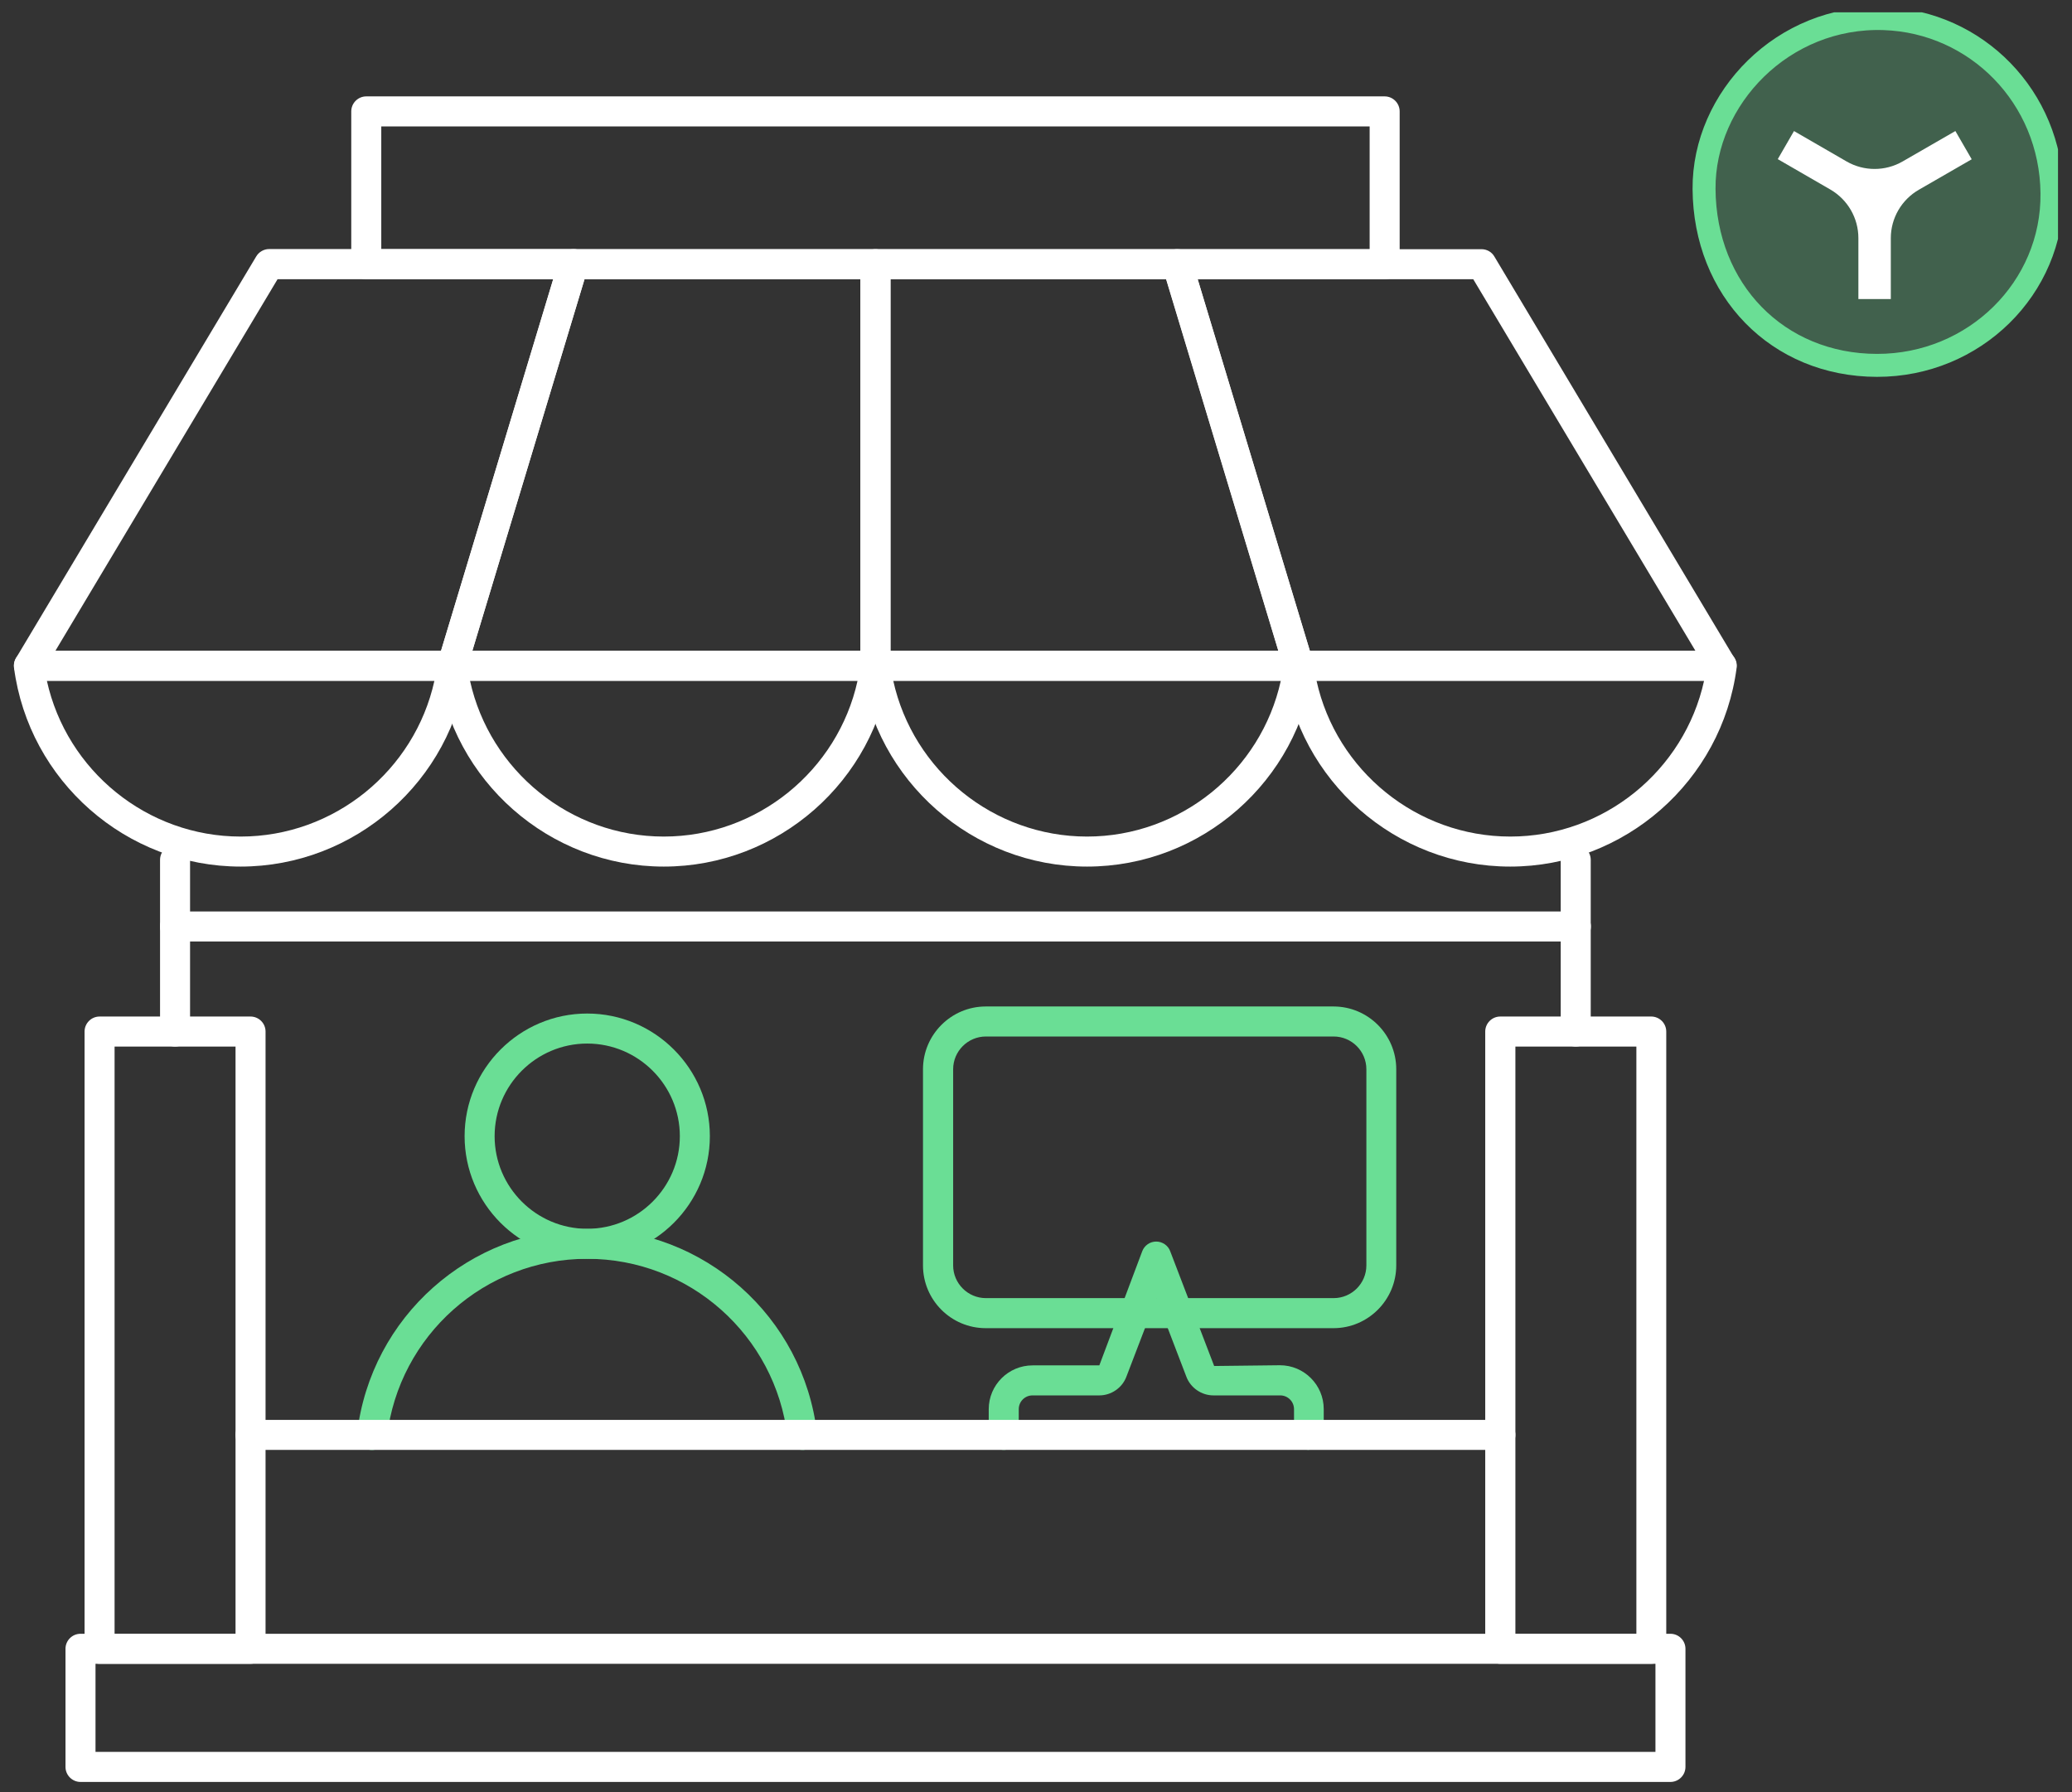 <?xml version="1.0" encoding="UTF-8"?> <svg xmlns="http://www.w3.org/2000/svg" width="74" height="64" viewBox="0 0 74 64" fill="none"><rect x="0" y="0" width="74" height="64" fill="#333333" stroke="none"/><g clip-path="url(#clip0_2274_7991)"><path d="M8.948 59.417H3.556C3.261 59.417 3.02 59.176 3.02 58.881V36.838C3.02 36.543 3.261 36.302 3.556 36.302H8.948C9.243 36.302 9.484 36.543 9.484 36.838V58.881C9.484 59.176 9.243 59.417 8.948 59.417ZM4.092 58.345H8.412V37.374H4.092V58.345Z" fill="white"></path><path d="M58.973 59.417H53.58C53.285 59.417 53.044 59.176 53.044 58.881V36.838C53.044 36.543 53.285 36.302 53.58 36.302H58.973C59.267 36.302 59.509 36.543 59.509 36.838V58.881C59.509 59.176 59.267 59.417 58.973 59.417ZM54.121 58.345H58.442V37.374H54.121V58.345Z" fill="white"></path><path d="M59.659 63.636H2.875C2.58 63.636 2.339 63.394 2.339 63.099V58.881C2.339 58.586 2.58 58.345 2.875 58.345H59.659C59.954 58.345 60.195 58.586 60.195 58.881V63.099C60.195 63.394 59.954 63.636 59.659 63.636ZM3.411 62.563H59.123V59.417H3.411V62.563Z" fill="white"></path><path d="M56.277 33.622H6.252C5.957 33.622 5.716 33.381 5.716 33.086C5.716 32.791 5.957 32.55 6.252 32.55H56.282C56.577 32.55 56.818 32.791 56.818 33.086C56.818 33.381 56.577 33.622 56.282 33.622H56.277Z" fill="white"></path><path d="M6.252 37.374C5.957 37.374 5.716 37.133 5.716 36.838V30.706C5.716 30.411 5.957 30.17 6.252 30.17C6.547 30.17 6.788 30.411 6.788 30.706V36.838C6.788 37.133 6.547 37.374 6.252 37.374Z" fill="white"></path><path d="M56.276 37.374C55.981 37.374 55.74 37.133 55.74 36.838V30.706C55.74 30.411 55.981 30.17 56.276 30.17C56.571 30.17 56.812 30.411 56.812 30.706V36.838C56.812 37.133 56.571 37.374 56.276 37.374Z" fill="white"></path><path d="M8.595 30.947C4.51 30.947 1.031 27.891 0.5 23.844C0.479 23.689 0.527 23.539 0.629 23.421C0.731 23.303 0.875 23.238 1.031 23.238H16.148C16.303 23.238 16.448 23.303 16.55 23.421C16.651 23.539 16.7 23.689 16.678 23.844C16.153 27.891 12.674 30.947 8.589 30.947H8.595ZM1.674 24.311C2.382 27.521 5.255 29.875 8.595 29.875C11.934 29.875 14.807 27.521 15.515 24.311H1.674Z" fill="white"></path><path d="M16.153 24.311H1.036C0.843 24.311 0.666 24.209 0.57 24.037C0.473 23.871 0.479 23.662 0.575 23.496L9.152 9.156C9.248 8.995 9.425 8.894 9.613 8.894H20.484C20.656 8.894 20.811 8.974 20.913 9.108C21.015 9.242 21.047 9.419 20.993 9.585L16.662 23.925C16.592 24.15 16.383 24.305 16.148 24.305L16.153 24.311ZM1.98 23.238H15.751L19.755 9.971H9.913L1.98 23.238Z" fill="white"></path><path d="M23.706 30.947C19.622 30.947 16.148 27.891 15.617 23.844C15.596 23.689 15.644 23.539 15.746 23.421C15.848 23.303 15.993 23.238 16.148 23.238H31.265C31.42 23.238 31.565 23.303 31.667 23.421C31.769 23.539 31.817 23.689 31.796 23.844C31.27 27.891 27.791 30.947 23.706 30.947ZM16.786 24.311C17.494 27.521 20.367 29.875 23.706 29.875C27.046 29.875 29.919 27.521 30.627 24.311H16.786Z" fill="white"></path><path d="M31.264 24.311H16.147C15.976 24.311 15.82 24.23 15.718 24.096C15.617 23.962 15.584 23.785 15.638 23.619L19.969 9.28C20.039 9.054 20.248 8.899 20.484 8.899H31.269C31.564 8.899 31.805 9.14 31.805 9.435V23.774C31.805 24.069 31.564 24.311 31.269 24.311H31.264ZM16.871 23.238H30.728V9.971H20.875L16.871 23.238Z" fill="white"></path><path d="M53.934 30.947C49.849 30.947 46.376 27.891 45.845 23.844C45.823 23.689 45.872 23.539 45.974 23.421C46.075 23.303 46.22 23.238 46.376 23.238H61.492C61.648 23.238 61.792 23.303 61.894 23.421C61.996 23.539 62.044 23.689 62.023 23.844C61.498 27.891 58.019 30.947 53.934 30.947ZM47.019 24.311C47.726 27.521 50.6 29.875 53.939 29.875C57.279 29.875 60.152 27.521 60.86 24.311H47.019Z" fill="white"></path><path d="M61.493 24.311H46.376C46.14 24.311 45.931 24.155 45.861 23.93L41.53 9.59C41.482 9.43 41.514 9.253 41.61 9.113C41.712 8.979 41.873 8.899 42.039 8.899H52.91C53.098 8.899 53.275 8.995 53.371 9.162L61.943 23.501C62.039 23.667 62.045 23.871 61.948 24.043C61.852 24.209 61.675 24.316 61.482 24.316L61.493 24.311ZM46.778 23.238H60.549L52.616 9.971H42.774L46.778 23.238Z" fill="white"></path><path d="M38.823 30.947C34.738 30.947 31.264 27.891 30.733 23.844C30.712 23.689 30.76 23.539 30.862 23.421C30.964 23.303 31.109 23.238 31.264 23.238H46.381C46.536 23.238 46.681 23.303 46.783 23.421C46.885 23.539 46.933 23.689 46.912 23.844C46.386 27.891 42.907 30.947 38.823 30.947ZM31.902 24.311C32.61 27.521 35.483 29.875 38.823 29.875C42.162 29.875 45.035 27.521 45.743 24.311H31.902Z" fill="white"></path><path d="M46.381 24.311H31.265C30.97 24.311 30.729 24.069 30.729 23.774V9.435C30.729 9.14 30.97 8.899 31.265 8.899H42.05C42.286 8.899 42.495 9.054 42.565 9.28L46.896 23.619C46.944 23.78 46.912 23.957 46.816 24.096C46.714 24.23 46.553 24.311 46.387 24.311H46.381ZM31.801 23.238H45.658L41.653 9.971H31.801V23.238Z" fill="white"></path><path d="M49.452 9.971H13.081C12.786 9.971 12.545 9.73 12.545 9.435V3.978C12.545 3.683 12.786 3.442 13.081 3.442H49.452C49.747 3.442 49.988 3.683 49.988 3.978V9.435C49.988 9.73 49.747 9.971 49.452 9.971ZM13.617 8.899H48.916V4.514H13.617V8.899Z" fill="white"></path><path d="M20.972 44.954C18.555 44.954 16.593 42.987 16.593 40.575C16.593 38.162 18.56 36.195 20.972 36.195C23.385 36.195 25.352 38.162 25.352 40.575C25.352 42.987 23.385 44.954 20.972 44.954ZM20.972 37.267C19.15 37.267 17.665 38.752 17.665 40.575C17.665 42.397 19.15 43.882 20.972 43.882C22.795 43.882 24.28 42.397 24.28 40.575C24.28 38.752 22.795 37.267 20.972 37.267Z" fill="#6ADE95"></path><path d="M28.654 51.778C28.386 51.778 28.155 51.58 28.123 51.306C27.694 47.688 24.622 44.954 20.972 44.954C17.321 44.954 14.25 47.683 13.821 51.306C13.789 51.601 13.515 51.81 13.226 51.778C12.931 51.746 12.722 51.478 12.754 51.183C13.247 47.023 16.775 43.887 20.967 43.887C25.159 43.887 28.691 47.023 29.179 51.183C29.211 51.478 29.002 51.746 28.707 51.778C28.686 51.778 28.664 51.778 28.643 51.778H28.654Z" fill="#6ADE95"></path><path d="M47.625 47.431H35.205C33.966 47.431 32.964 46.423 32.964 45.19V38.184C32.964 36.951 33.972 35.943 35.205 35.943H47.625C48.863 35.943 49.866 36.951 49.866 38.184V45.19C49.866 46.423 48.858 47.431 47.625 47.431ZM35.21 37.015C34.567 37.015 34.041 37.54 34.041 38.184V45.19C34.041 45.833 34.567 46.358 35.21 46.358H47.63C48.274 46.358 48.799 45.833 48.799 45.19V38.184C48.799 37.54 48.274 37.015 47.63 37.015H35.21Z" fill="#6ADE95"></path><path d="M46.751 51.778C46.456 51.778 46.215 51.537 46.215 51.242V50.325C46.215 50.052 45.995 49.832 45.722 49.832H43.336C42.913 49.832 42.522 49.564 42.371 49.167L41.299 46.369L40.227 49.167C40.077 49.564 39.686 49.832 39.262 49.832H36.877C36.603 49.832 36.384 50.052 36.384 50.325V51.242C36.384 51.537 36.142 51.778 35.848 51.778C35.553 51.778 35.312 51.537 35.312 51.242V50.325C35.312 49.462 36.014 48.76 36.877 48.76H39.262L40.795 44.681C40.876 44.472 41.074 44.338 41.294 44.338C41.514 44.338 41.717 44.477 41.792 44.681L43.363 48.782L45.711 48.755C46.574 48.755 47.276 49.457 47.276 50.32V51.237C47.276 51.531 47.035 51.773 46.74 51.773L46.751 51.778Z" fill="#6ADE95"></path><path d="M53.586 51.778H8.948C8.653 51.778 8.412 51.537 8.412 51.242C8.412 50.947 8.653 50.706 8.948 50.706H53.586C53.88 50.706 54.121 50.947 54.121 51.242C54.121 51.537 53.88 51.778 53.586 51.778Z" fill="white"></path><path opacity="0.27" d="M67.035 13.048C63.486 13.043 60.881 10.357 60.859 6.744C60.838 3.512 63.684 0.542 67.287 0.665C70.578 0.778 73.248 3.458 73.285 6.899C73.323 10.287 70.514 13.053 67.035 13.048Z" fill="#6ADE95"></path><path d="M67.035 13.048C63.486 13.043 60.881 10.357 60.859 6.744C60.838 3.512 63.684 0.542 67.287 0.665C70.578 0.778 73.248 3.458 73.285 6.899C73.323 10.287 70.514 13.053 67.035 13.048Z" stroke="#6ADE95" stroke-width="0.82" stroke-miterlimit="10"></path><path d="M69.834 4.68L67.947 5.768C67.33 6.122 66.569 6.122 65.953 5.768L64.071 4.68L63.492 5.683L65.374 6.771C65.99 7.13 66.371 7.789 66.371 8.502V10.679H67.529V8.502C67.529 7.789 67.915 7.13 68.531 6.776L70.418 5.688L69.839 4.686L69.834 4.68Z" fill="white"></path></g><defs><clipPath id="clip0_2274_7991"><rect width="73" height="63.196" fill="white" transform="translate(0.5 0.44)"></rect></clipPath></defs></svg> 